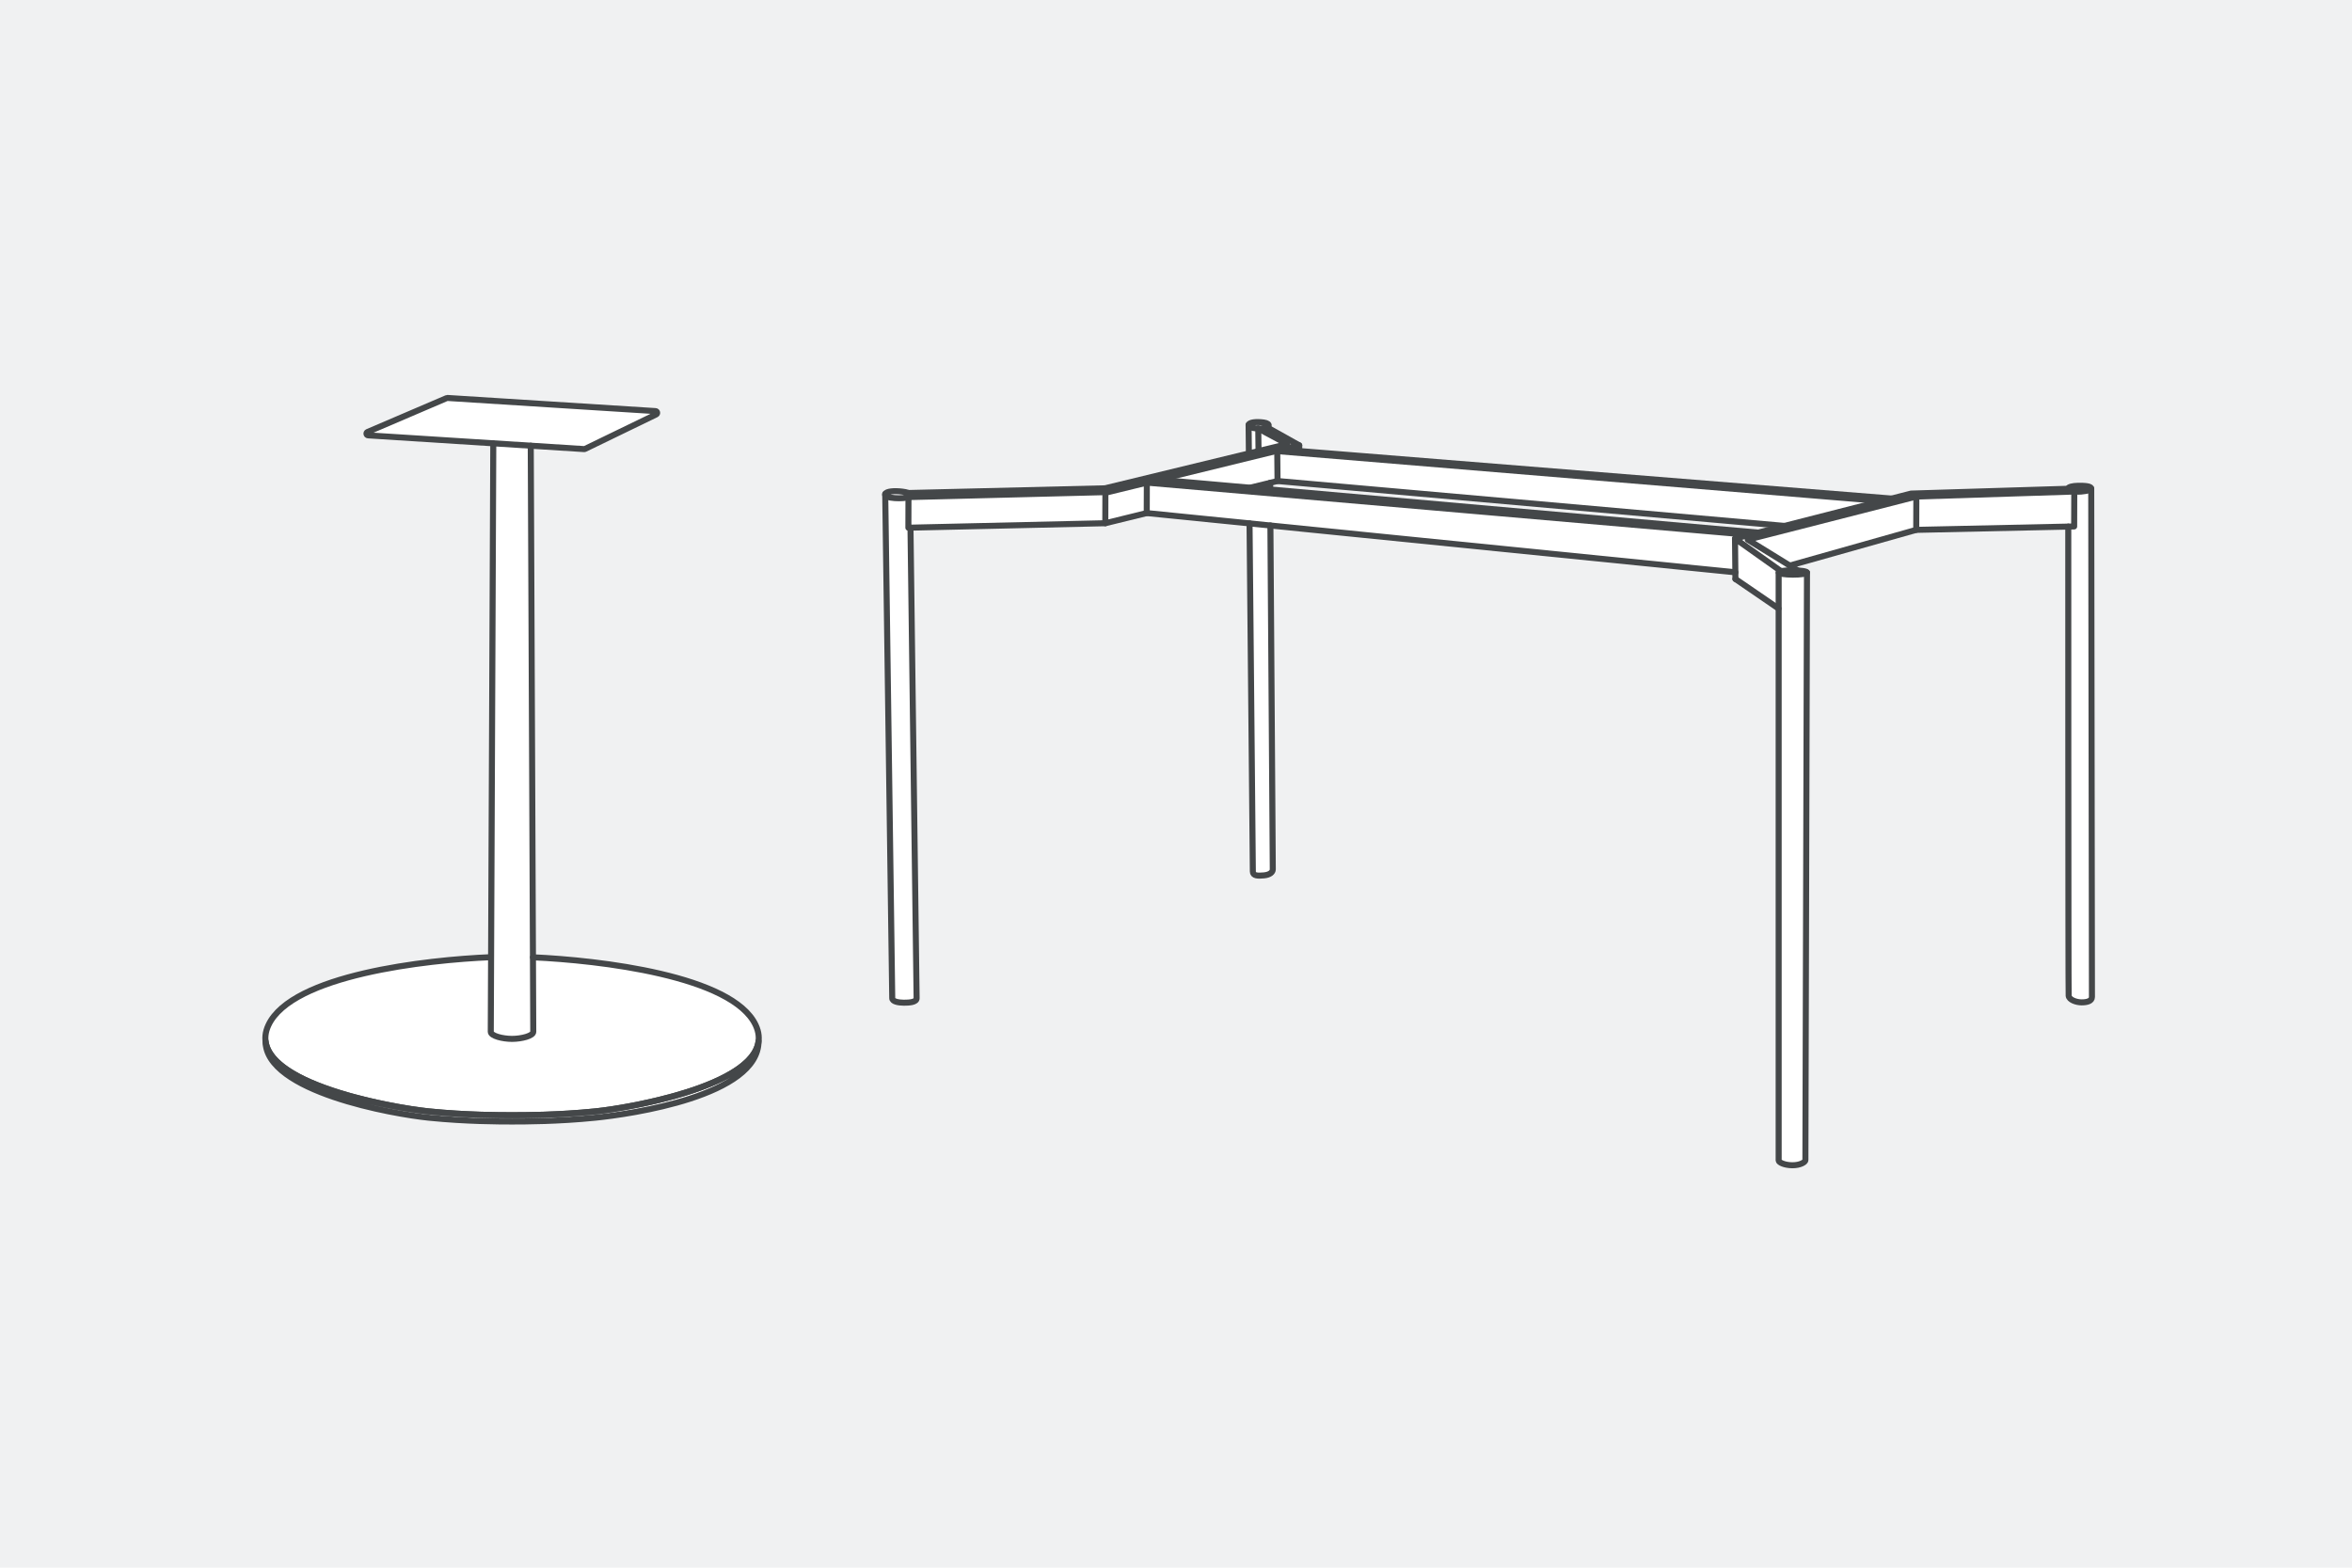 <svg width="390" height="260" viewBox="0 0 390 260" fill="none" xmlns="http://www.w3.org/2000/svg">
<rect width="390" height="260" fill="#F0F1F2"/>
<path d="M125.306 170.019C121.476 161.802 99.329 159.258 88.38 158.768C88.281 135.934 88.078 86.232 88.026 73.92L96.862 74.482C96.914 74.482 96.971 74.477 97.018 74.451L108.82 68.727C109.08 68.591 108.997 68.201 108.706 68.18L74.204 66C74.158 66 74.111 66 74.064 66.026L60.94 71.646C60.664 71.771 60.737 72.182 61.039 72.203L81.792 73.525C81.74 85.868 81.537 135.825 81.438 158.748H81.386C70.718 159.18 48.399 161.677 44.506 170.019C44.069 170.956 43.929 171.84 44.033 172.678C43.996 181.051 65.238 184.777 71.103 185.37C77.342 186 82.89 186 84.903 186C86.917 186 92.465 186 98.704 185.37C104.574 184.777 125.805 181.743 125.774 172.678C125.873 171.84 125.738 170.956 125.301 170.019H125.306Z" fill="white"/>
<path d="M60.938 71.646L74.062 66.026C74.103 66.005 74.155 66 74.202 66L108.698 68.18C108.99 68.201 109.073 68.591 108.813 68.727L97.01 74.451C96.964 74.477 96.912 74.487 96.854 74.482L61.036 72.203C60.735 72.182 60.662 71.771 60.938 71.646Z" stroke="#444749" stroke-linecap="round" stroke-linejoin="round"/>
<path d="M88.009 73.925C88.009 73.925 88.425 170.42 88.425 171.117C88.425 171.814 86.453 172.298 84.902 172.298C83.356 172.298 81.379 171.814 81.379 171.117C81.379 170.42 81.795 73.53 81.795 73.53" stroke="#444749" stroke-linecap="round" stroke-linejoin="round"/>
<path d="M98.707 184.324C92.467 184.954 86.92 184.954 84.906 184.954C82.892 184.954 77.345 184.954 71.106 184.324C65.49 183.757 44.935 180.182 44.035 172.678C43.999 181.051 65.241 184.777 71.106 185.37C77.345 186 82.892 186 84.906 186C86.92 186 92.467 186 98.707 185.37C104.576 184.777 125.808 181.743 125.777 172.678C124.871 180.182 104.316 183.757 98.707 184.324Z" stroke="#444749" stroke-linecap="round" stroke-linejoin="round"/>
<path d="M88.379 158.768C99.328 159.258 121.47 161.802 125.305 170.019C129.655 179.344 104.948 183.695 98.708 184.324C92.469 184.954 86.922 184.954 84.908 184.954C82.889 184.954 77.347 184.954 71.107 184.324C64.868 183.695 40.16 179.344 44.511 170.019C48.398 161.677 70.717 159.185 81.39 158.748" stroke="#444749" stroke-linecap="round" stroke-linejoin="round"/>
<path d="M346.759 80.995C346.759 80.94 346.723 80.884 346.647 80.828C346.217 80.49 344.442 80.576 344.442 80.576C343.861 80.576 342.819 80.752 342.971 81.061L316.885 81.865L314.023 82.598L215.436 74.805V73.87L210.121 70.891L207.046 70.466L207.091 75.205L183.236 80.99L150.652 81.769C150.435 81.683 150.121 81.607 149.676 81.546C148.305 81.37 146.965 81.486 146.798 81.931C146.773 81.997 146.778 82.057 146.798 82.108C146.859 86.326 147.962 165.022 147.962 165.558C147.962 166.109 148.968 166.297 149.888 166.302C150.809 166.302 152.002 166.216 152.002 165.573C152.002 164.931 150.986 87.519 150.986 87.519L183.287 86.781L190.155 85.097L207.208 86.811C207.415 108.471 207.759 144.029 207.754 144.54C207.754 145.273 208.578 145.278 209.59 145.187C210.601 145.096 211.061 144.641 211.061 144.181C211.061 143.817 210.783 103.758 210.667 87.155L287.755 94.913L287.765 96.025L294.936 100.936C294.936 122.111 294.936 192.18 294.936 192.458C294.936 192.782 295.913 193.252 297.217 193.257C298.522 193.257 299.372 192.731 299.372 192.407C299.372 192.084 299.635 94.958 299.635 94.958C299.635 94.761 298.583 94.594 297.288 94.589C296.54 94.589 295.887 94.64 295.457 94.721L295.28 94.22L317.755 87.878L342.966 87.332C342.966 87.332 342.966 164.44 343.031 165.128C343.097 165.816 344.265 166.236 345.165 166.236C346.061 166.236 346.89 166.034 346.89 165.346C346.89 164.658 346.774 80.99 346.774 80.99L346.759 80.995ZM291.558 88.333L210.616 81.187C210.616 80.469 210.606 80.08 210.606 80.08L211.825 79.781L296.287 87.13L291.553 88.338L291.558 88.333Z" fill="white"/>
<path d="M299.624 94.953C299.625 94.755 298.575 94.591 297.279 94.586C295.983 94.582 294.932 94.739 294.931 94.937C294.93 95.135 295.98 95.3 297.276 95.304C298.572 95.309 299.623 95.152 299.624 94.953Z" stroke="#444749" stroke-linecap="round" stroke-linejoin="round"/>
<path d="M295.338 94.741L287.691 89.32L287.762 96.025" stroke="#444749" stroke-linecap="round" stroke-linejoin="round"/>
<path d="M299.628 94.958C299.628 94.958 299.365 192.079 299.365 192.407C299.365 192.736 298.515 193.262 297.211 193.257C295.906 193.252 294.93 192.782 294.93 192.458C294.93 192.134 294.93 94.943 294.93 94.943" stroke="#444749" stroke-linecap="round" stroke-linejoin="round"/>
<path d="M313.66 82.684L212.539 74.567" stroke="#444749" stroke-linecap="round" stroke-linejoin="round"/>
<path d="M211.789 74.82L312.025 83.104" stroke="#444749" stroke-linecap="round" stroke-linejoin="round"/>
<path d="M208.642 71.073L213.461 73.652L183.229 80.985L150.645 81.764" stroke="#444749" stroke-linecap="round" stroke-linejoin="round"/>
<path d="M150.641 82.442L183.781 81.607L215.435 73.859L210.119 70.881" stroke="#444749" stroke-linecap="round" stroke-linejoin="round"/>
<path d="M146.785 81.926C146.957 81.481 148.292 81.364 149.663 81.541C151.084 81.724 151.286 82.123 150.639 82.442C149.992 82.76 146.472 82.74 146.785 81.926Z" stroke="#444749" stroke-linecap="round" stroke-linejoin="round"/>
<path d="M150.973 87.514C150.973 87.514 151.994 164.926 151.989 165.568C151.984 166.211 150.791 166.302 149.875 166.297C148.96 166.291 147.948 166.104 147.948 165.553C147.948 165.002 146.785 81.926 146.785 81.926" stroke="#444749" stroke-linecap="round" stroke-linejoin="round"/>
<path d="M207.04 70.456C207.141 70.056 208.238 69.889 209.568 70.077C210.767 70.249 210.544 70.967 209.452 71.053C208.36 71.139 206.908 70.967 207.04 70.451V70.456Z" stroke="#444749" stroke-linecap="round" stroke-linejoin="round"/>
<path d="M210.619 81.182C210.619 80.464 210.609 80.075 210.609 80.075" stroke="#444749" stroke-linecap="round" stroke-linejoin="round"/>
<path d="M207.195 86.806C207.403 108.466 207.747 144.024 207.742 144.535C207.742 145.268 208.566 145.273 209.577 145.182C210.589 145.091 211.049 144.636 211.049 144.176C211.049 143.812 210.771 103.753 210.654 87.15" stroke="#444749" stroke-linecap="round" stroke-linejoin="round"/>
<path d="M207.039 70.456C207.039 70.456 207.054 72.216 207.085 75.195" stroke="#444749" stroke-linecap="round" stroke-linejoin="round"/>
<path d="M287.762 96.025L294.908 100.921" stroke="#444749" stroke-linecap="round" stroke-linejoin="round"/>
<path d="M290.111 88.703L190.164 80.044L190.148 85.092L287.764 94.918" stroke="#444749" stroke-linecap="round" stroke-linejoin="round"/>
<path d="M192.172 79.554L291.563 88.333" stroke="#444749" stroke-linecap="round" stroke-linejoin="round"/>
<path d="M298.055 94.594L289.797 89.502L317.764 82.351L343.95 81.521" stroke="#444749" stroke-linecap="round" stroke-linejoin="round"/>
<path d="M317.762 82.351L317.742 87.878" stroke="#444749" stroke-linecap="round" stroke-linejoin="round"/>
<path d="M287.691 89.32L316.887 81.86L342.973 81.061" stroke="#444749" stroke-linecap="round" stroke-linejoin="round"/>
<path d="M344.444 80.576C343.862 80.576 342.82 80.752 342.972 81.061C343.124 81.37 343.948 81.617 345.081 81.526C346.214 81.435 347.073 81.167 346.644 80.828C346.214 80.49 344.439 80.576 344.439 80.576H344.444Z" stroke="#444749" stroke-linecap="round" stroke-linejoin="round"/>
<path d="M346.761 81.061C346.761 81.061 346.878 164.663 346.878 165.351C346.878 166.039 346.048 166.246 345.153 166.241C344.258 166.236 343.09 165.821 343.019 165.133C342.953 164.446 342.953 87.337 342.953 87.337" stroke="#444749" stroke-linecap="round" stroke-linejoin="round"/>
<path d="M215.434 73.859V74.785" stroke="#444749" stroke-linecap="round" stroke-linejoin="round"/>
<path d="M208.641 71.073L208.686 74.805" stroke="#444749" stroke-linecap="round" stroke-linejoin="round"/>
<path d="M207.285 80.889L211.832 79.776L295.909 87.221" stroke="#444749" stroke-linecap="round" stroke-linejoin="round"/>
<path d="M150.64 82.442L150.625 87.519L183.28 86.776L190.148 85.092" stroke="#444749" stroke-linecap="round" stroke-linejoin="round"/>
<path d="M183.277 86.776L183.293 81.617" stroke="#444749" stroke-linecap="round" stroke-linejoin="round"/>
<path d="M211.789 74.82L211.835 79.776" stroke="#444749" stroke-linecap="round" stroke-linejoin="round"/>
<path d="M343.949 81.521L343.929 87.312L317.742 87.878L296.77 93.8" stroke="#444749" stroke-linecap="round" stroke-linejoin="round"/>
</svg>
